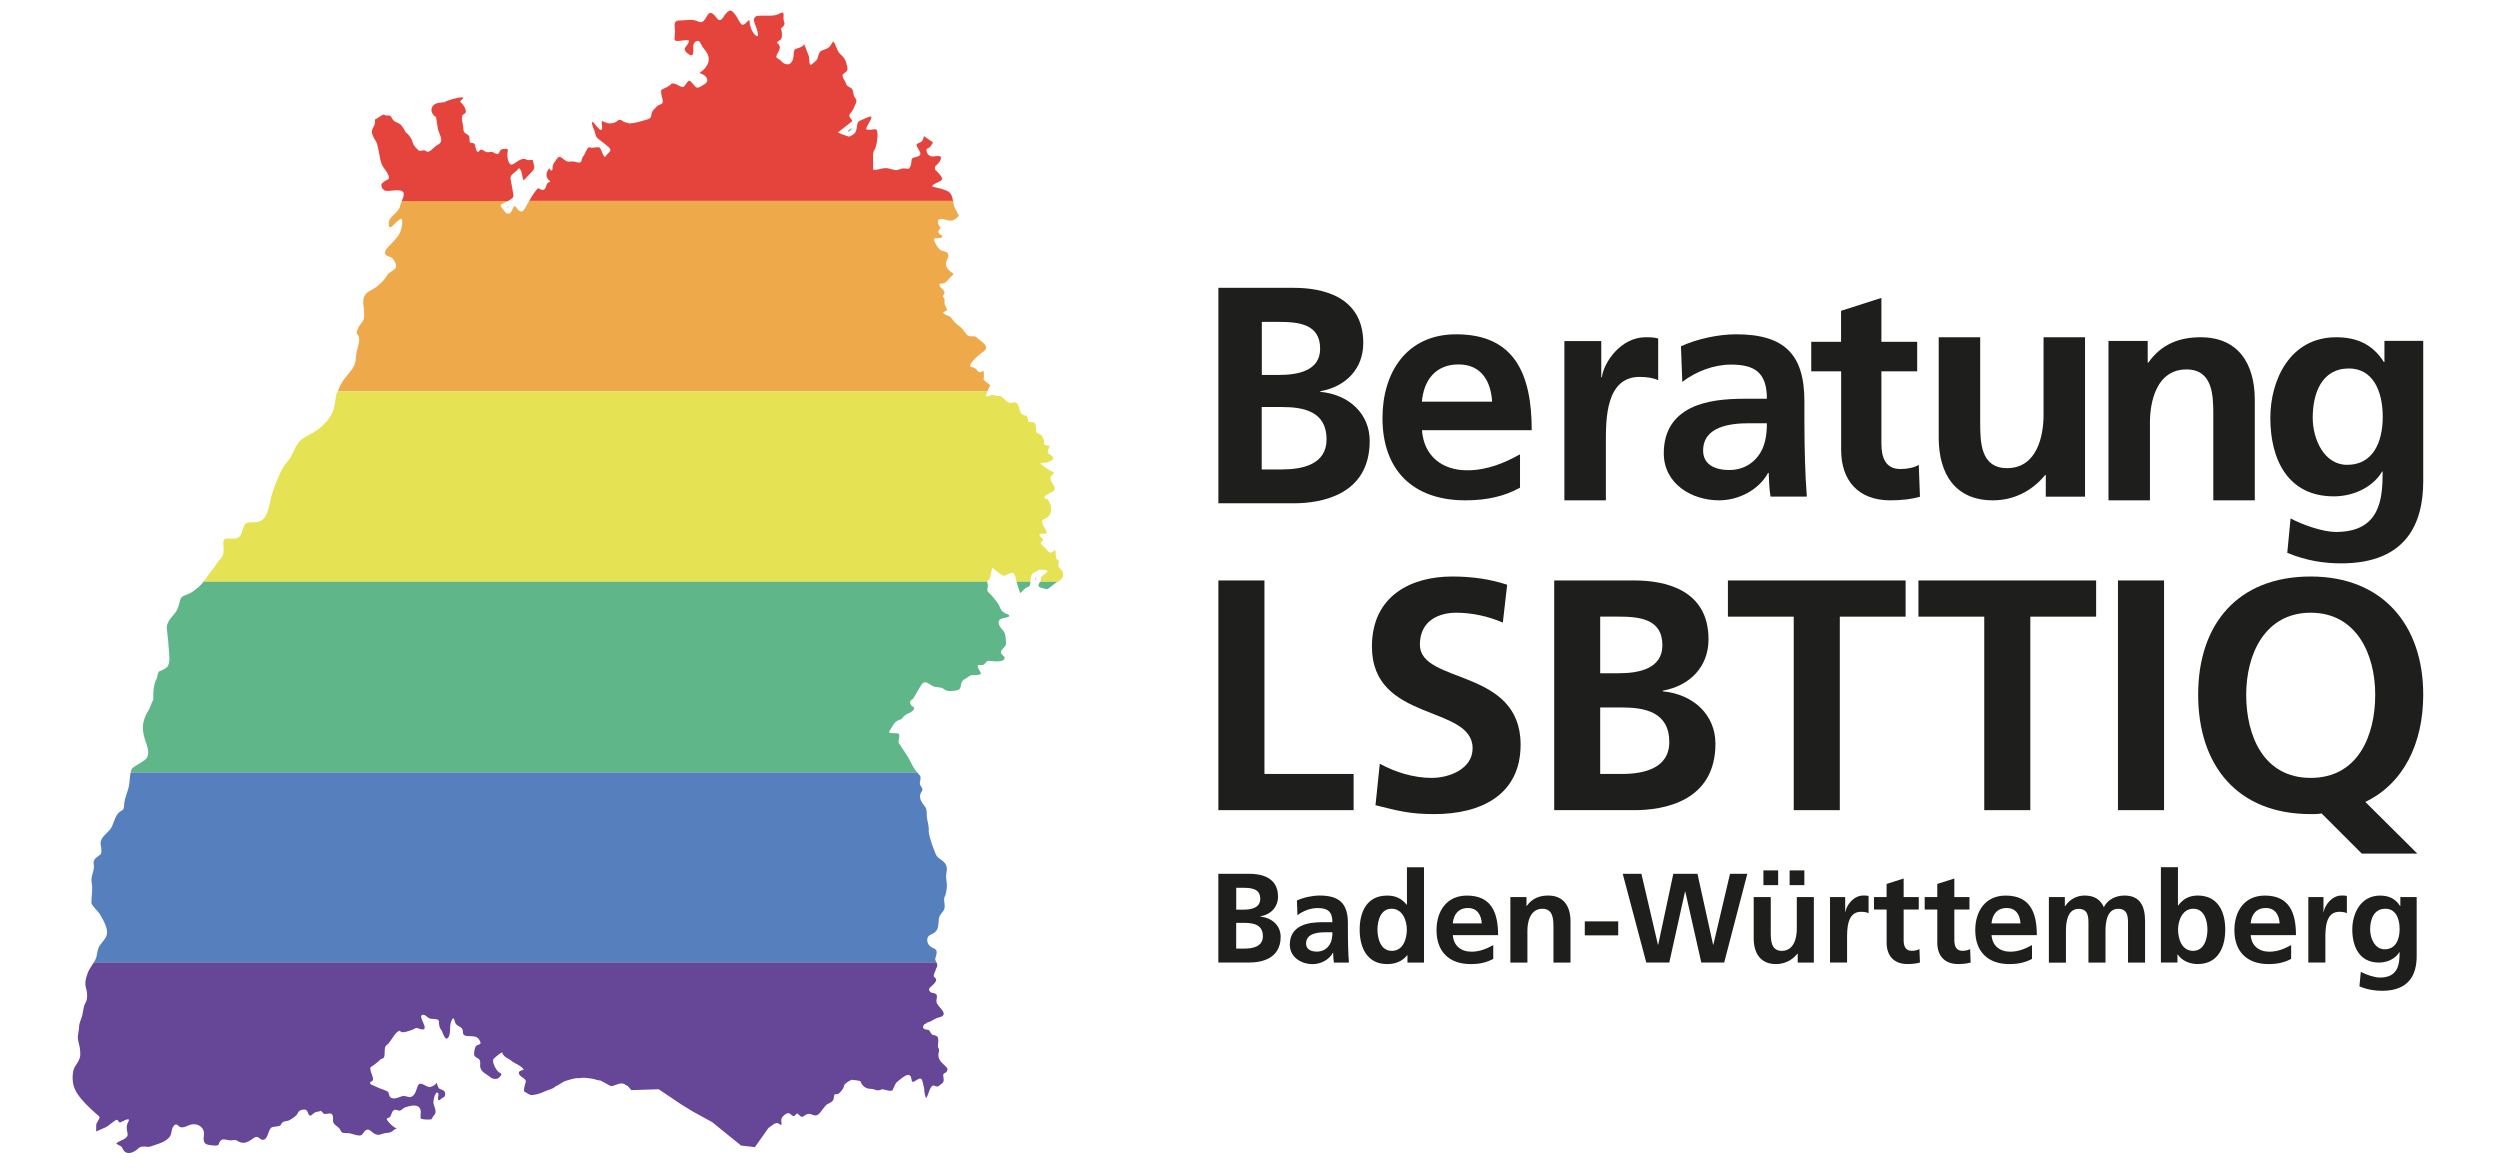 <?xml version="1.0" encoding="UTF-8" standalone="no"?>
<!DOCTYPE svg PUBLIC "-//W3C//DTD SVG 1.1//EN" "http://www.w3.org/Graphics/SVG/1.1/DTD/svg11.dtd">
<svg width="100%" height="100%" viewBox="0 0 400 187" version="1.1" xmlns="http://www.w3.org/2000/svg" xmlns:xlink="http://www.w3.org/1999/xlink" xml:space="preserve" xmlns:serif="http://www.serif.com/" style="fill-rule:evenodd;clip-rule:evenodd;stroke-linejoin:round;stroke-miterlimit:2;">
    <g id="g36" transform="matrix(0.672,0,0,0.672,-0.565,-189.844)">
        <path id="path22" d="M290.93,420.71L301.9,420.71L301.9,466.78L323.13,466.78L323.13,475.4L290.93,475.4L290.93,420.71Z" style="fill:rgb(30,30,28);fill-rule:nonzero;"/>
        <path id="path24" d="M358.66,430.74C355.21,429.25 351.37,428.39 347.53,428.39C343.77,428.39 338.91,430.04 338.91,435.99C338.91,445.47 362.89,441.47 362.89,459.81C362.89,471.8 353.41,476.34 342.36,476.34C336.41,476.34 333.74,475.56 328.34,474.22L329.36,464.35C333.12,466.39 337.43,467.72 341.74,467.72C345.89,467.72 351.46,465.6 351.46,460.67C351.46,450.25 327.49,454.56 327.49,436.46C327.49,424.24 336.97,419.77 346.61,419.77C351.31,419.77 355.7,420.4 359.69,421.73L358.66,430.74Z" style="fill:rgb(30,30,28);fill-rule:nonzero;"/>
        <path id="path26" d="M370.88,420.71L390,420.71C397.05,420.71 407.63,422.75 407.63,434.73C407.63,441.23 403.24,445.78 396.74,446.95L396.74,447.11C404.18,447.82 409.28,452.83 409.28,459.57C409.28,473.36 396.9,475.4 390.01,475.4L370.89,475.4L370.89,420.71L370.88,420.71ZM381.84,442.8L386.31,442.8C390.93,442.8 396.65,441.78 396.65,436.14C396.65,429.79 391.09,429.32 386.07,429.32L381.84,429.32L381.84,442.8ZM381.84,466.78L387.01,466.78C392.1,466.78 398.29,465.53 398.29,459.18C398.29,452.05 392.49,450.95 387.01,450.95L381.84,450.95L381.84,466.78Z" style="fill:rgb(30,30,28);fill-rule:nonzero;"/>
        <path id="path28" d="M427.92,429.33L412.25,429.33L412.25,420.71L454.56,420.71L454.56,429.33L438.89,429.33L438.89,475.4L427.92,475.4L427.92,429.33Z" style="fill:rgb(30,30,28);fill-rule:nonzero;"/>
        <path id="path30" d="M473.28,429.33L457.61,429.33L457.61,420.71L499.92,420.71L499.92,429.33L484.25,429.33L484.25,475.4L473.28,475.4L473.28,429.33Z" style="fill:rgb(30,30,28);fill-rule:nonzero;"/>
        <rect id="path32" x="505.12" y="420.71" width="10.97" height="54.69" style="fill:rgb(30,30,28);fill-rule:nonzero;"/>
        <path id="path34" d="M563.16,485.74L553.6,476.18C552.82,476.34 551.96,476.34 551.01,476.34C533.46,476.34 524.21,464.67 524.21,447.9C524.21,431.13 533.61,419.77 551.01,419.77C568.17,419.77 577.8,431.37 577.8,447.9C577.8,459.65 573.02,469.13 564.01,473.44L576.39,485.74L563.16,485.74ZM551.01,467.72C562.21,467.72 566.37,457.77 566.37,447.9C566.37,438.26 561.9,428.39 551.01,428.39C540.12,428.39 535.65,438.26 535.65,447.9C535.65,457.77 539.81,467.72 551.01,467.72Z" style="fill:rgb(30,30,28);fill-rule:nonzero;"/>
    </g>
    <g id="g72" transform="matrix(0.672,0,0,0.672,-0.565,-189.844)">
        <path id="path38" d="M290.92,490.55L298.32,490.55C301.05,490.55 305.13,491.34 305.13,495.97C305.13,498.48 303.43,500.24 300.92,500.69L300.92,500.75C303.8,501.02 305.76,502.96 305.76,505.56C305.76,510.89 300.98,511.68 298.31,511.68L290.92,511.68L290.92,490.55ZM295.17,499.09L296.9,499.09C298.69,499.09 300.9,498.7 300.9,496.52C300.9,494.07 298.75,493.89 296.81,493.89L295.18,493.89L295.18,499.09L295.17,499.09ZM295.17,508.36L297.17,508.36C299.14,508.36 301.53,507.88 301.53,505.42C301.53,502.67 299.29,502.24 297.17,502.24L295.17,502.24L295.17,508.36Z" style="fill:rgb(30,30,28);fill-rule:nonzero;"/>
        <path id="path40" d="M309.63,496.91C311.2,496.18 313.32,495.73 315.05,495.73C319.8,495.73 321.77,497.7 321.77,502.3L321.77,504.3C321.77,505.87 321.8,507.05 321.83,508.21C321.86,509.39 321.92,510.48 322.01,511.69L318.44,511.69C318.29,510.87 318.29,509.84 318.26,509.36L318.2,509.36C317.26,511.09 315.23,512.06 313.39,512.06C310.63,512.06 307.94,510.4 307.94,507.43C307.94,505.1 309.06,503.74 310.6,502.98C312.14,502.22 314.14,502.07 315.84,502.07L318.08,502.07C318.08,499.56 316.96,498.71 314.57,498.71C312.84,498.71 311.12,499.38 309.76,500.41L309.63,496.91ZM314.38,509.08C315.62,509.08 316.59,508.54 317.23,507.69C317.9,506.81 318.08,505.69 318.08,504.48L316.32,504.48C314.5,504.48 311.81,504.78 311.81,507.17C311.81,508.51 312.93,509.08 314.38,509.08Z" style="fill:rgb(30,30,28);fill-rule:nonzero;"/>
        <path id="path42" d="M335.95,509.93L335.89,509.93C334.68,511.44 333.01,512.05 331.11,512.05C326.33,512.05 324.57,508.11 324.57,503.85C324.57,499.55 326.33,495.74 331.11,495.74C333.14,495.74 334.56,496.44 335.77,497.92L335.83,497.92L335.83,488.99L339.89,488.99L339.89,511.7L335.95,511.7L335.95,509.93ZM332.23,508.9C334.93,508.9 335.8,506.05 335.8,503.84C335.8,501.66 334.77,498.87 332.17,498.87C329.54,498.87 328.81,501.75 328.81,503.84C328.81,505.99 329.57,508.9 332.23,508.9Z" style="fill:rgb(30,30,28);fill-rule:nonzero;"/>
        <path id="path44" d="M356.37,510.81C354.89,511.63 353.19,512.05 351.01,512.05C345.86,512.05 342.87,509.08 342.87,503.97C342.87,499.46 345.26,495.74 350.11,495.74C355.89,495.74 357.53,499.71 357.53,505.16L346.75,505.16C346.93,507.67 348.69,509.1 351.2,509.1C353.17,509.1 354.86,508.37 356.38,507.53L356.38,510.81L356.37,510.81ZM353.64,502.36C353.52,500.39 352.61,498.7 350.34,498.7C348.07,498.7 346.92,500.27 346.74,502.36L353.64,502.36Z" style="fill:rgb(30,30,28);fill-rule:nonzero;"/>
        <path id="path46" d="M360.44,496.09L364.29,496.09L364.29,498.21L364.35,498.21C365.62,496.42 367.35,495.73 369.47,495.73C373.16,495.73 374.77,498.33 374.77,501.85L374.77,511.69L370.71,511.69L370.71,503.36C370.71,501.45 370.68,498.88 368.08,498.88C365.14,498.88 364.51,502.06 364.51,504.06L364.51,511.69L360.45,511.69L360.45,496.09L360.44,496.09Z" style="fill:rgb(30,30,28);fill-rule:nonzero;"/>
        <rect id="path48" x="378.17" y="501.88" width="7.96" height="3.33" style="fill:rgb(30,30,28);fill-rule:nonzero;"/>
        <path id="path50" d="M387.2,490.55L391.65,490.55L395.59,507.44L395.65,507.44L399.25,490.55L405,490.55L408.72,507.44L408.78,507.44L412.75,490.55L416.87,490.55L411.36,511.68L405.91,511.68L402.1,494.79L402.04,494.79L398.29,511.68L392.81,511.68L387.2,490.55Z" style="fill:rgb(30,30,28);fill-rule:nonzero;"/>
        <path id="path52" d="M432.72,511.69L428.87,511.69L428.87,509.57L428.81,509.57C427.57,511.08 425.81,512.05 423.69,512.05C420,512.05 418.39,509.45 418.39,505.93L418.39,496.09L422.45,496.09L422.45,504.42C422.45,506.33 422.48,508.9 425.08,508.9C428.02,508.9 428.65,505.72 428.65,503.72L428.65,496.09L432.71,496.09L432.71,511.69L432.72,511.69ZM420.7,493.25L420.7,489.74L424.21,489.74L424.21,493.25L420.7,493.25ZM430.45,489.74L430.45,493.25L426.94,493.25L426.94,489.74L430.45,489.74Z" style="fill:rgb(30,30,28);fill-rule:nonzero;"/>
        <path id="path54" d="M436.56,496.09L440.17,496.09L440.17,499.63L440.23,499.63C440.41,498.18 442.08,495.72 444.5,495.72C444.89,495.72 445.32,495.72 445.74,495.84L445.74,499.93C445.38,499.72 444.65,499.6 443.92,499.6C440.62,499.6 440.62,503.72 440.62,505.96L440.62,511.68L436.56,511.68L436.56,496.09Z" style="fill:rgb(30,30,28);fill-rule:nonzero;"/>
        <path id="path56" d="M450.04,499.06L447.03,499.06L447.03,496.09L450.03,496.09L450.03,492.97L454.09,491.67L454.09,496.09L457.69,496.09L457.69,499.06L454.09,499.06L454.09,506.32C454.09,507.65 454.45,508.89 456,508.89C456.73,508.89 457.42,508.74 457.85,508.47L457.97,511.68C457.12,511.92 456.18,512.04 454.97,512.04C451.79,512.04 450.04,510.07 450.04,506.98L450.04,499.06Z" style="fill:rgb(30,30,28);fill-rule:nonzero;"/>
        <path id="path58" d="M462.1,499.06L459.1,499.06L459.1,496.09L462.1,496.09L462.1,492.97L466.16,491.67L466.16,496.09L469.76,496.09L469.76,499.06L466.16,499.06L466.16,506.32C466.16,507.65 466.52,508.89 468.07,508.89C468.8,508.89 469.49,508.74 469.92,508.47L470.04,511.68C469.19,511.92 468.25,512.04 467.04,512.04C463.86,512.04 462.1,510.07 462.1,506.98L462.1,499.06Z" style="fill:rgb(30,30,28);fill-rule:nonzero;"/>
        <path id="path60" d="M484.64,510.81C483.16,511.63 481.46,512.05 479.28,512.05C474.13,512.05 471.14,509.08 471.14,503.97C471.14,499.46 473.53,495.74 478.38,495.74C484.16,495.74 485.8,499.71 485.8,505.16L475.02,505.16C475.2,507.67 476.96,509.1 479.47,509.1C481.44,509.1 483.13,508.37 484.65,507.53L484.65,510.81L484.64,510.81ZM481.91,502.36C481.79,500.39 480.88,498.7 478.61,498.7C476.34,498.7 475.19,500.27 475.01,502.36L481.91,502.36Z" style="fill:rgb(30,30,28);fill-rule:nonzero;"/>
        <path id="path62" d="M488.67,496.09L492.47,496.09L492.47,498.27L492.53,498.27C493.8,496.36 495.65,495.73 497.16,495.73C499.34,495.73 500.88,496.55 501.76,498.49C502.7,496.61 504.73,495.73 506.64,495.73C510.48,495.73 511.57,498.36 511.57,501.85L511.57,511.69L507.51,511.69L507.51,502.4C507.51,500.95 507.51,498.89 505.18,498.89C502.49,498.89 502.15,502.1 502.15,504.13L502.15,511.7L498.09,511.7L498.09,502.41C498.09,500.96 498.09,498.9 495.76,498.9C493.07,498.9 492.73,502.11 492.73,504.14L492.73,511.71L488.67,511.71L488.67,496.09Z" style="fill:rgb(30,30,28);fill-rule:nonzero;"/>
        <path id="path64" d="M515.34,488.98L519.4,488.98L519.4,498.09L519.46,498.09C520.58,496.61 522,495.73 524.12,495.73C528.9,495.73 530.66,499.54 530.66,503.84C530.66,508.11 528.9,512.04 524.12,512.04C522.39,512.04 520.52,511.43 519.34,509.77L519.28,509.77L519.28,511.68L515.34,511.68L515.34,488.98ZM523,508.9C525.66,508.9 526.42,505.99 526.42,503.84C526.42,501.75 525.69,498.87 523.06,498.87C520.46,498.87 519.43,501.66 519.43,503.84C519.43,506.05 520.31,508.9 523,508.9Z" style="fill:rgb(30,30,28);fill-rule:nonzero;"/>
        <path id="path66" d="M546.34,510.81C544.86,511.63 543.16,512.05 540.98,512.05C535.83,512.05 532.84,509.08 532.84,503.97C532.84,499.46 535.23,495.74 540.08,495.74C545.86,495.74 547.5,499.71 547.5,505.16L536.72,505.16C536.9,507.67 538.66,509.1 541.17,509.1C543.14,509.1 544.83,508.37 546.35,507.53L546.35,510.81L546.34,510.81ZM543.61,502.36C543.49,500.39 542.58,498.7 540.31,498.7C538.04,498.7 536.89,500.27 536.71,502.36L543.61,502.36Z" style="fill:rgb(30,30,28);fill-rule:nonzero;"/>
        <path id="path68" d="M550.44,496.09L554.05,496.09L554.05,499.63L554.11,499.63C554.29,498.18 555.96,495.72 558.38,495.72C558.77,495.72 559.2,495.72 559.62,495.84L559.62,499.93C559.26,499.72 558.53,499.6 557.8,499.6C554.5,499.6 554.5,503.72 554.5,505.96L554.5,511.68L550.44,511.68L550.44,496.09Z" style="fill:rgb(30,30,28);fill-rule:nonzero;"/>
        <path id="path70" d="M576.24,496.09L576.24,510.17C576.24,514.41 574.54,518.41 568,518.41C566.4,518.41 564.55,518.17 562.61,517.35L562.94,513.9C564.18,514.57 566.21,515.26 567.48,515.26C571.96,515.26 572.17,511.9 572.17,509.21L572.11,509.21C571.35,510.54 569.54,511.69 567.27,511.69C562.67,511.69 560.91,508 560.91,503.82C560.91,500.07 562.85,495.74 567.51,495.74C569.57,495.74 571.17,496.44 572.29,498.22L572.35,498.22L572.35,496.1L576.24,496.1L576.24,496.09ZM572.18,503.72C572.18,501.05 571.15,498.87 568.79,498.87C566.03,498.87 565.16,501.41 565.16,503.81C565.16,505.93 566.28,508.53 568.61,508.53C571.15,508.54 572.18,506.33 572.18,503.72Z" style="fill:rgb(30,30,28);fill-rule:nonzero;"/>
    </g>
    <g id="g104" transform="matrix(0.672,0,0,0.672,-0.565,-189.844)">
        <g id="g78">
            <path id="path74" d="M224.94,327.44C224.5,327.3 223.56,327.17 222.81,326.95C222.8,326.83 222.87,326.6 223.04,326.51C223.53,326.22 223.75,326.05 224.31,325.82C225.1,325.49 225.48,325.19 224.83,324.34C224.64,324.09 223.81,323.14 223.56,323C223.55,322.93 223.56,322.95 223.5,322.92C223.4,322.19 223.38,322.17 223.98,321.69C224.39,321.36 225.55,319.72 224.36,319.66C223.19,319.61 222.67,320.14 221.73,319.2C221.6,318.89 221.07,317.95 221.79,317.84C221.82,317.73 222.31,317.58 222.35,317.4C222.38,317.39 222.4,317.35 222.41,317.32C222.58,317.23 222.76,316.72 222.91,316.57C222.91,316.51 222.93,316.44 222.93,316.36C222.9,316.33 222.9,316.33 222.89,316.3C222.44,316.12 220.91,314.91 220.87,314.92C220.66,315.33 220.68,315.76 220.37,316.11C220.04,316.49 219.42,316.52 219.06,316.88C219.06,318.03 221.25,319.37 218.87,319.91C217.43,320.24 218.11,320.4 217.68,321.87C217.34,323.07 216.98,322.6 216.1,322.6C215.34,322.6 214.7,323.09 214.02,323C212.88,322.85 212.54,322.44 211.29,322.56C210.71,322.62 209.21,323.15 208.73,322.87L208.71,319.9C208.7,319.08 208.7,318.69 209.15,318C209.56,317.37 210.3,313.26 209.23,313.26C208.76,313.34 207.54,313.52 207.13,313.32C206.84,313.18 207.74,311.86 207.84,311.59C207.92,311.37 208.52,310.43 208.24,310.27C207.92,310.09 206.14,311.05 205.7,311.19C204.38,311.62 205.33,313.71 203.99,314.53C203.09,315.08 203.2,315.14 202.24,314.8C201.96,314.7 200.34,314.12 200.34,314.05L203.7,311.4C204.02,311.14 203.07,310.64 203.07,310.06C203.07,309.6 203.42,309.44 203.65,309.08C204.01,308.53 204.43,307.58 204.67,306.97C204.93,306.32 204.56,306.04 204.27,305.53C203.9,304.86 204.11,303.71 203.33,303.38C202.02,302.83 202.43,302.23 201.7,301.31C201.62,300.85 201.2,300.44 201.66,300.1C202.54,299.45 202.79,299.3 202.53,298.22C202.16,296.63 201.84,296.22 200.72,295.19C200.19,294.7 199.62,292.41 199.18,292.41C198.77,292.92 198.64,293.48 198.07,293.87C197.15,294.51 196.07,294.28 195.76,295.5C195.35,297.11 195.28,296.78 194.07,297.86C193.42,298.44 193.59,296.29 193.42,295.85L192.61,293.76C192.16,292.6 192.44,293.21 191.61,293.68C191.36,293.82 190.2,294.17 190.13,294.24C189.51,294.93 190.15,296.48 189.13,297.5C188.62,298.01 187.84,297.86 187.3,297.48C186.81,297.14 186.71,296.75 186.11,296.5C184.58,295.86 187.82,294.13 185.88,292.74C185.88,292.22 186.51,292.22 186.78,291.86C187.13,291.4 186.99,290.73 186.99,290.17C186.77,288.77 186.44,289.83 187.43,288.65C187.9,288.09 187.39,287.61 187.39,286.96C187.39,285.39 187.64,285.12 186.06,285.92C184.86,286.52 182.27,286.04 180.9,286.34C180.78,286.44 180.66,286.55 180.55,286.66C179.85,287.42 181.16,288.91 181.33,290.75C181.44,291.89 179.49,290.33 179.32,287.63C179.26,286.64 178.5,288.38 177.67,288.4C177.11,288.42 176.56,286.86 175.99,286.13C175.26,285.2 174.79,284.28 173.49,285.96C172.97,286.64 172.43,288.12 171.41,286.71C168.95,283.31 169.34,288.74 167.08,287.63C165.68,286.94 164.42,287.38 162.67,287.38C160.62,287.38 161.87,289.48 161.5,290.61C161.44,291.28 161.36,292.04 161.61,292.16C162.32,292.5 163.97,291.89 164.82,292.1C164.83,292.12 164.86,292.16 164.88,292.16C164.88,293.52 162.92,293.8 164.46,295.15C166.11,296.58 165.94,294.81 165.9,293.48C165.87,292.56 167.05,291.7 167.53,292.64C167.95,293.48 168.13,293.75 168.72,294.46C170.43,296.51 169.4,298.53 167.45,299.83L167.45,299.91C167.74,299.98 168.2,300.25 168.47,300.39C169.47,301.15 169.58,302.05 168.34,302.71C167.64,303.08 166.93,303.81 166.3,303.04C164.71,301.13 165.04,301.45 163.76,303.04C163.16,303.78 161.85,302.05 160.7,302.43C160.26,303.05 159.02,303.54 158.34,303.87C157.85,304.85 159.36,307.01 158.17,307.34C157.27,307.59 157.1,308.02 156.5,308.61C155.57,309.54 156.32,310.58 155.08,310.91C153.7,311.28 152.39,311.8 150.93,311.87C150.85,311.88 150.76,311.9 150.68,311.91C150.17,311.66 149.59,311.73 149.12,311.35C148.88,311.16 148.4,310.89 148.1,311.1C147.7,311.38 147.53,311.61 147.04,311.73C146.48,311.87 145.95,312 145.37,311.79L144.14,311.31L144.12,311.89C144.12,312.25 144.45,313.64 143.83,313.44C143.25,313.25 142.2,311.5 141.85,311.5C141.64,312.14 142.11,312.96 142.35,313.57C142.51,313.98 142.64,314.78 142.85,315.09C143.1,315.47 143.53,315.75 143.89,316.03C144.51,316.5 145.08,316.93 145.66,317.45C146.87,318.53 145.63,318.73 145.12,319.64C144.56,320.64 144.05,317.76 143.54,317.61C142.98,317.45 142.17,317.74 141.58,317.69C141.36,317.67 141.18,317.45 140.98,317.61C140.5,317.97 140.13,319.15 139.77,319.68L139.71,319.68C139.2,320.31 139.56,321.41 138.46,321.2C137.44,321.01 137.61,320.85 136.5,320.99C134.96,321.19 134.36,318.74 133.29,320.51C132.75,321.4 132.39,321.53 132.39,322.72C132.39,323.24 131.89,323.19 131.78,322.78C131.73,322.74 131.7,322.71 131.68,322.65C131.63,322.63 131.61,322.63 131.55,322.63C130.72,323.74 130.68,324.89 131.91,325.7C131.64,325.82 131.42,325.95 131.27,326.07C130.78,326.47 131.01,327.08 130.48,327.57C129.78,328.22 129.25,327.01 128.82,327.44C128.81,327.45 128.79,327.47 128.78,327.48C128.21,328.06 127.46,329.24 126.83,330.33L227.76,330.33C227.74,330.23 227.73,330.13 227.7,330.02C227.32,328.27 226.78,328.03 224.94,327.44Z" style="fill:rgb(229,68,60);fill-rule:nonzero;"/>
            <path id="path76" d="M123.1,329.01L122.41,325.04C122.22,323.97 123.76,323.57 124.33,322.58C125.1,322.58 125.2,324.92 125.45,325.38C125.48,325.39 125.49,325.39 125.51,325.42L125.55,325.42L127.53,323.35C128.49,322.34 127.86,321.84 127.7,320.66C127.65,320.63 127.62,320.6 127.57,320.56C127.1,320.56 126.78,320.73 126.26,320.56C125.06,319.66 123.4,321.65 122.66,321.69C121.83,321.73 121.55,319.7 121.66,319.04C121.83,318 121.87,317.84 120.72,317.97C119.1,318.16 120.39,320.02 118.11,318.7C117.73,318.48 117.29,318.97 116.48,318.64C116,318.44 115.44,317.77 115,318.39C114.25,319.45 114.04,317.26 113.92,316.97C113.52,316.02 112.56,317.27 112.63,315.57C112.7,314 111.15,314.92 111.15,313C111.15,311.99 110.29,310.09 111.36,309.64C112.41,309.19 111.13,307.33 110.55,306.9C110.06,306.54 111.23,306.07 111.15,305.71C110.41,305.53 107.31,306.35 106.69,306.84C105.67,306.92 104.4,306.95 103.81,307.84C103.23,308.72 103.75,309.91 104.66,310.37L105.08,313.06C105.22,313.96 105.93,315.01 105.89,315.88C105.85,316.72 105.05,316.93 104.51,317.36C104.06,317.72 102.93,318.98 102.43,318.57C102.05,318.25 101.79,318.3 101.33,318.34C100.77,318.39 100.87,318.49 100.41,318.26C100.39,318.11 100.02,317.85 99.91,317.76C99.31,317.04 99.21,316.87 98.95,315.96C98.81,315.45 97.9,314.23 97.43,314.02C97.3,313.65 96.58,312.5 96.31,312.24C95.74,311.71 94.91,311.68 94.41,311.03C94.25,310.83 93.96,310.21 93.8,310.11C93.36,309.84 92.77,310.24 92.3,309.78C91.78,309.78 90.65,310.78 90.09,310.98C90.16,311.3 90.18,311.62 90.11,311.91C89.96,312.61 89.38,313.11 89.38,313.85C89.38,314.52 89.92,315.52 90.3,316.08C90.71,316.69 90.96,318.17 91.09,318.9C91.31,320.11 91.44,321.23 92.09,322.28C92.36,322.72 94.22,324.88 93.07,325.31C92.77,325.42 91.65,326.07 91.65,326.44C91.65,327.15 91.82,327.4 92.36,327.82C93.12,328.41 97.32,326.86 96.97,328.97C96.89,329.46 96.69,329.91 96.49,330.37L121.79,330.37C122.55,329.97 123.19,329.5 123.1,329.01Z" style="fill:rgb(229,68,60);fill-rule:nonzero;"/>
        </g>
        <path id="path80" d="M125.81,332.14C124.96,333.66 124.09,332.44 123.65,331.72C123.52,331.52 123.26,331.58 123.15,331.76C122.86,332.24 122.5,333.36 122.07,333.34C121.93,333.34 121.78,333.33 121.64,333.32C121.52,333.28 121.36,333.3 121.28,333.18C120.96,332.82 120.03,331.75 120.03,331.32C120.07,331.28 120.08,331.28 120.09,331.22C120.45,331.01 121.17,330.71 121.82,330.36L96.52,330.36C96.35,330.75 96.19,331.13 96.1,331.55C95.75,333.27 93.39,333.93 93.39,335.73C93.39,337.85 94.83,335.57 95.31,335.29C95.58,335.13 96.35,334.23 96.56,334.81C96.8,335.48 96.38,337.23 96.08,337.88C95.63,338.85 94.53,339.99 93.75,340.8C93.24,341.33 92.4,342.07 92.52,342.89C92.6,343.43 93.8,343.66 94.17,343.91C94.45,344.1 94.74,344.71 94.9,344.95C95.11,345.27 95.25,346.07 95.02,346.35C94.46,347.05 93.42,347.3 92.94,348.17C92.36,349.21 90.89,350.65 89.83,351.22C88.28,352.07 87.35,352.52 87.31,354.46C87.29,355.11 87.52,355.91 87.52,356.61C87.52,357.19 87.6,357.88 87.46,358.45C87.29,359.15 86.5,359.74 86.21,360.44C85.9,361.17 85.51,361.72 86,362.21C86.01,362.22 86.03,362.24 86.04,362.25C86.52,362.73 86.36,363.89 86.25,364.36C85.98,365.46 85.63,366.42 85.58,367.58C85.51,369.5 84.8,370.27 83.64,371.72C83.06,372.44 82.62,372.95 82.14,373.75C81.8,374.31 81.54,375.08 81.25,375.7L235.97,375.7C236.02,375.54 236.08,375.38 236.12,375.19C236.2,374.86 236.87,374.3 236.45,374.06C235.87,373.73 235.48,373.34 235.01,372.87C235.15,372.32 235.14,371.36 235.01,370.84C234.73,370.77 234.49,371.15 234.18,371.15C233.5,371.15 233.37,369.99 232.26,369.94C230.68,369.87 233.84,367.02 234.26,366.74C235.12,366.18 236.25,365.49 235.24,364.42C234.68,363.83 233.89,363.34 233.28,362.77C232.84,362.36 232.01,362.71 231.49,362.5C230.85,362.24 230.23,360.92 229.55,360.41C228.64,359.73 227.89,359.07 227.28,358.09C226.67,357.57 225.9,357.66 225.36,356.94C226.02,356.44 226.57,356.62 226.15,355.79C226,355.49 225.82,355.22 225.75,354.87C225.68,354.52 225.78,354.15 225.73,353.83C225.61,353.08 224.98,353.34 225.58,352.58C226.33,351.63 224.07,350.91 224.62,350.14C224.78,349.91 225.28,350.07 225.56,349.95C226.46,349.58 226.55,348.99 227.17,348.47C228.36,347.46 227.77,347.81 226.86,346.9C225.82,345.86 225.92,345.1 226.57,343.81C226.79,342.9 226.44,342.46 225.57,342.33C224.47,342.16 223.87,341.1 223.42,340.16C222.57,338.38 224.82,339.85 225.28,338.72C224.96,338.4 224.42,338.32 224.28,337.82C224.12,337.26 224.95,336.9 224.68,336.57C224.2,335.97 224.11,335.66 224.18,334.92C225.31,334.11 226.55,335.43 227.81,334.92C228.58,334.6 229.18,333.99 229.09,333.7C228.78,333.15 228.46,332.62 228.2,332.05C227.91,331.42 227.86,330.97 227.76,330.36L126.81,330.36C126.41,331.06 126.05,331.71 125.81,332.14Z" style="fill:rgb(238,170,74);fill-rule:nonzero;"/>
        <path id="path82" d="M81.24,375.7C81.18,375.84 81.11,375.97 81.04,376.09C80.93,376.27 80.86,376.63 80.83,376.86C80.65,378.21 80.47,379.67 79.91,380.87C79.46,381.86 78.65,382.85 77.83,383.67C77.06,384.44 76.21,385.02 75.26,385.58C74.58,385.98 73.89,386.35 73.22,386.72C71.65,387.6 70.93,389.56 70.18,391.13C69.84,391.84 69.01,392.64 68.53,393.32C68.18,393.83 67.78,394.61 67.55,395.14C67.25,395.84 66.77,396.87 66.49,397.6C66.01,398.86 65.55,400.15 65.28,401.44C65.01,402.75 64.4,406.2 62.57,406.66C62.47,406.69 62.36,406.74 62.26,406.76C61.28,406.99 59.49,406.61 59.09,407.45C58.01,409.7 58.58,410.97 55.61,410.75C54.58,410.67 53.95,410.7 54.01,411.86C54.07,413.04 54.23,413.73 53.86,414.83C53.76,415.14 52.81,416.12 52.63,416.44C52.26,417.1 51.39,418.12 51.05,418.57C50.47,419.33 49.91,420.23 49.29,421.03L235.87,421.03C235.9,420.95 235.97,420.84 236.09,420.66C236.79,420.57 236.73,418.32 237.17,417.74L237.3,417.74C237.44,418.01 239.27,419.38 239.59,419.52C240.55,419.91 242.16,417.62 242.63,420.06C242.66,420.22 242.75,420.59 242.87,421.03L246.17,421.03C246.24,420.14 246.25,419.05 247.19,418.76C247.82,418.57 247.91,418.13 248.67,418.13C249.09,418.13 249.82,418.22 250.21,418.32C250.31,419.01 249.06,419.37 248.77,419.89C248.51,420.36 248.85,420.49 248.48,421.03L252.66,421.03C253.81,420.5 254.46,419.32 253.62,418.3C253.2,417.79 252.6,417.32 252.89,416.59C253.16,415.91 252.74,415.88 252.33,415.55C252.17,415.11 252.22,413.59 252.06,413.42L252,413.42C251.05,414.36 250.74,414.3 249.98,413.3C249.64,412.84 249.16,412.53 248.79,412.09C248.29,411.5 249.21,411.47 249.21,410.9C248.94,410.63 248.31,410.19 248.33,409.75C248.35,409.46 249.48,409.61 249.69,409.58C250.69,409.46 249.3,407.99 249.15,407.45C248.88,406.52 248.77,406.36 249.65,406.01C251.65,405.21 251.32,402.68 250.28,401.37C248.04,400.94 251.18,399.81 251.61,399.47C252.99,398.4 249.83,396.85 251.38,395.61C252.31,394.87 251.15,394.79 250.63,394.4C250.32,394.17 248.61,393.16 248.61,392.81C248.96,392.63 249.6,392.7 250.01,392.62C250.68,392.49 251.07,392.18 251.61,391.87C251.73,391.04 250.86,390.9 250.44,390.41C249.79,389.65 251.71,388.48 249.98,388.55C249.35,388.57 249.42,388.02 249.42,387.51C249.42,386.89 248.91,386.65 248.86,386.19C248.53,385.86 247.61,385.7 247.57,385.33C247.48,384.62 247.64,382.89 246.55,382.99C245.17,383.12 245.92,382.44 245.26,381.51C242.93,381.18 244.07,379.41 242.8,378.4C242.35,378.05 241.78,378.53 241.24,378.44C240.22,378.28 239.61,376.57 238.66,376.77C237.91,376.93 237.5,376.38 236.93,376.58C235.02,377.25 235.55,376.89 235.96,375.71L81.24,375.71L81.24,375.7Z" style="fill:rgb(229,226,83);fill-rule:nonzero;"/>
        <g id="g90">
            <path id="path84" d="M217.62,463.83C216.93,462.45 215.8,460.92 214.95,459.59C214.66,459.13 214.8,458.86 214.87,458.3C214.92,457.87 215.1,457.73 214.85,457.28C214.56,456.76 212.13,457.49 212.61,456.53C213.54,455.31 213.6,454.17 215.46,453.75C215.62,453.48 215.97,453.15 216.21,452.91C216.8,452.32 218.5,452.08 218.5,451.01C218.29,450.75 217.93,450.67 217.75,450.36C217.6,450.11 217.48,449.82 217.54,449.52C217.59,449.3 218.17,449.01 218.33,448.75C218.6,448.31 218.91,447.82 219.14,447.35C219.61,446.7 220.1,445.44 220.75,445.03C221.28,444.7 222.3,445.49 222.75,445.76C223.75,446.36 224.72,445.88 225.71,446.66C226.44,447.24 227.58,447.02 228.44,446.91C230.35,446.67 228.97,444.96 230.57,444.19C231.12,443.93 231.68,443.28 232.32,443.25C233.1,443.21 233.74,443.38 234.4,442.9C234.45,442.5 232.9,440.79 234,440.85C234.4,440.87 234.89,440.96 235.21,440.62L235.92,439.87C236.81,439.78 239.8,440.5 240.05,439.16C240.12,438.8 239.24,438.37 239.15,437.93C239.01,437.19 240.34,436.6 240.38,435.76C240.41,435.13 240.25,434.39 240.19,433.75C240.07,432.55 238.66,432.03 238.61,430.74C238.55,429.49 240.31,429.79 241.13,429.28C241.21,428.73 240.67,428.81 240.21,428.55C239.42,428.09 239.26,427.89 238.9,427.05C238.66,426.2 236.89,424.14 236.17,423.52C235.71,423.13 236.05,422.48 236.05,421.95C236.05,421.21 235.77,421.27 235.87,421.02L49.29,421.02C49,421.39 48.7,421.74 48.38,422.03C47.6,422.75 46.48,423.67 45.46,424.03C44.89,424.24 44,424.51 43.81,425.12C43.4,426.47 43.33,427.55 42.33,428.69C41.53,429.6 40.45,430.83 40.56,432.12C40.68,433.54 40.94,435.14 40.98,436.63C40.98,436.75 41.04,436.88 41.04,437.01C41.08,438.15 41.54,440.51 40.54,441.4C40.26,441.65 39.61,442.04 39.25,442.17C39.09,442.23 38.88,442.29 38.73,442.38C38.67,442.42 38.58,442.43 38.56,442.5C38.54,442.6 38.49,442.84 38.46,442.94C38.25,443.21 38.36,443.62 38.14,444.07C37.44,445.45 37.27,447.23 37.35,448.58C37.31,448.85 37.37,449.09 37.29,449.21C36.87,449.84 36.69,450.86 36.25,451.55C35.68,452.44 35.1,453.67 34.94,454.72C34.74,456.04 34.93,457.22 35.31,458.44C35.53,459.15 36.12,460.67 36.12,461.43C36.12,463.08 35.64,463.24 34.45,464.04C33.94,464.38 32.8,465 32.37,465.4C32.18,465.57 32.05,465.93 31.96,466.36L219.19,466.36C218.5,465.57 218.17,464.94 217.62,463.83Z" style="fill:rgb(95,182,137);fill-rule:nonzero;"/>
            <path id="path86" d="M248.5,421.03C248.48,421.05 248.47,421.07 248.45,421.1C247.39,422.52 248.96,422.43 250.1,422.81C250.34,422.89 252.02,421.3 252.54,421.1C252.59,421.08 252.63,421.05 252.68,421.03L248.5,421.03Z" style="fill:rgb(95,182,137);fill-rule:nonzero;"/>
            <path id="path88" d="M245.72,422.2C246.07,422.09 246.14,421.6 246.18,421.02L242.88,421.02C243.18,422.12 243.65,423.68 243.85,423.7C244.51,423.04 244.74,422.53 245.72,422.2Z" style="fill:rgb(95,182,137);fill-rule:nonzero;"/>
        </g>
        <path id="path92" d="M31.62,469.18C31.4,470.85 30.52,472.31 30.41,473.98C30.36,474.7 30.37,475.25 29.83,475.5C28.4,476.16 28.09,477.96 27.54,479.2C26.87,480.7 25.21,481.36 24.83,482.85C24.68,483.42 24.98,484.22 24.98,484.81C24.98,485.71 24.99,485.84 24.33,486.27C23.53,486.79 22.98,487.33 23.16,488.28C23.46,489.84 22.36,491.02 22.66,492.58C22.98,494.28 22.6,495.77 22.6,497.45C22.66,498.18 24.15,499.38 24.56,500.08C25.3,501.36 26.64,503.49 26.27,505.03C26.01,506.08 25.25,506.66 24.67,507.52C24.02,508.46 24.08,509.09 23.82,510.24C23.71,510.72 23.46,511.2 23.17,511.69L223.84,511.69C223.65,511.32 223.41,510.99 223.57,510.54C224.58,507.68 222.7,508.89 221.78,507.12C221.51,506.6 221.58,505.9 221.82,505.53C222.13,505.07 222.86,504.9 223.3,504.59C224.38,503.84 224.25,502.42 224.38,501.27C224.49,500.27 225.21,499.91 225.61,499.08C226.02,498.22 225.49,497.12 225.67,496.2C225.7,496.06 225.86,495.9 225.9,495.76C226.15,494.91 226.37,493.8 226.27,492.9C226.17,492 226,491.2 226.19,490.29C226.5,488.78 226.09,487.99 224.77,487.11C224.24,486.76 223.84,486.44 223.58,485.75C223.36,485.19 223.15,484.62 222.93,484.06C222.64,483.3 221.87,480.95 221.97,480.2C222.07,479.43 221.64,477.96 221.53,477.11C221.43,476.32 221.63,475.31 221.13,474.65C220.23,473.44 219.26,472.29 220.42,470.77C220.46,470.72 220.46,470.71 220.46,470.65C220.5,470.07 220.21,469.93 219.96,469.46C219.69,468.95 219.98,468.56 220,468.06C220.02,467.58 220.07,467.34 219.77,467.04C219.54,466.8 219.34,466.59 219.17,466.39L31.96,466.39C31.74,467.3 31.7,468.62 31.62,469.18Z" style="fill:rgb(85,127,189);fill-rule:nonzero;"/>
        <path id="path94" d="M21.7,514.23C21.28,515.47 20.92,516.53 21.37,517.93C21.62,518.72 21.72,520.3 21.29,521.08C21.08,521.45 20.85,521.97 20.77,522.42C20.66,523.01 20.55,523.59 20.44,524.18C20.28,525.01 19.73,525.91 19.69,526.81C19.67,527.42 19.54,528.26 19.42,528.88C19.18,530.07 19.87,531.44 19.92,532.64C19.95,533.31 20.03,533.92 19.77,534.56C19.05,536.37 18.24,536.34 18.14,538.67C18.04,541.07 18.79,542.48 20.27,544.25C21.4,545.6 23.1,547.16 24.44,548.3C24.87,548.66 23.76,549.77 23.75,550.35C23.74,550.86 23.74,551.38 23.73,551.9C24.08,551.7 26.12,550.92 26.4,550.69C26.92,550.25 27.56,549.83 28.11,549.4C29.2,548.54 28.78,550 29.59,549.71C30.15,549.52 30.86,548.88 31.51,549.04C31.6,549.41 31.34,549.62 31.2,549.96C30.94,550.57 30.98,551.26 31.12,551.9C31.33,552.85 31.32,553.07 30.47,553.68C30.19,553.88 28.56,554.44 28.55,554.83C28.75,554.97 29.66,555.44 29.7,555.46C29.84,555.53 30.24,556.42 30.43,556.61C31.26,557.44 32.56,556.92 33.33,556.3C34.1,555.68 34.16,555.49 35.16,555.49C35.73,555.49 36.13,555.69 36.72,555.47C38.28,554.88 40.47,554.47 41.37,552.96C41.74,552.34 41.65,551.39 42.04,550.81C42.48,550.15 42.83,550.06 43.31,550.54C44.27,551.5 45.42,550.39 46.58,550.21C48.16,549.96 49.67,551.13 49.39,552.82C49.27,553.56 49.21,554.61 50.04,554.97C50.38,555.12 52.42,555.41 52.65,555.18C52.71,555.12 52.85,555.12 52.88,555.03C53.42,553.38 54.08,553.78 55.49,554.01C56.08,554.1 56.7,553.77 57.24,554.07C57.77,554.37 58.11,554.58 58.76,554.61C59.53,554.65 60.55,553.98 61.14,553.54C62.55,552.5 62.62,554.25 63.72,553.83C64.68,553.46 64.66,551.69 65.41,551.01C65.82,550.63 67.52,550.83 67.7,550.34C68.14,549.14 69.15,549.67 69.95,549.11C70.66,548.62 71.39,548.27 71.76,547.5C72.1,546.79 72.7,546.69 73.43,546.69C73.82,546.69 74.04,547.1 74.23,547.63C74.68,548.93 75.45,547.27 76.25,547.23C77.43,547.17 76.89,546.55 77.88,547.63C78.25,548.03 79.63,547.22 79.96,547.9C80.21,548.41 80.13,548.85 80.13,549.42C80.13,550.17 81.17,550.65 81.65,551.17C81.85,551.4 82.04,552 82.27,552.13C82.71,552.38 83.31,552.25 83.79,552.3C84.82,552.4 86.02,553.09 86.9,552.78C87.05,552.73 87.61,551.9 87.67,551.84C88.54,550.93 89.05,551.8 89.78,552.3C90.88,553.06 91.48,552.55 92.43,552.32C92.95,552.19 93.77,552.33 94.45,551.69C94.73,551.42 95.03,551.29 95.33,551.24C94.57,550.89 93.74,550.17 93.18,549.43C92.67,548.75 93.07,548.79 93.49,548.59C94.15,548.28 93.98,546.79 94.97,546.73C95.36,546.71 95.61,547 96.03,546.94C96.45,546.88 96.99,546.25 97.11,546.25C98.28,545.81 100.74,545.04 101.02,547.02C101.08,547.46 100.87,548.42 101.02,548.77C101.14,549.05 102.61,549.12 103.56,549.02C103.79,548.71 103.93,548.29 104.25,547.97C104.93,547.29 104.26,546.1 104.06,545.3C103.9,544.64 104.5,542.1 105.12,542.73C105.42,543.04 105.1,543.66 105.12,544.02C105.17,545.1 105.99,543.93 106.16,543.9C106.95,543.75 107.05,542.66 106.49,542.17C106.17,541.89 105.41,541.9 105.22,541.46C104.27,539.31 105.62,540.54 103.38,541.29C102.39,541.62 100.91,539.59 100.3,541.08C99.91,542.04 99.76,543.33 98.63,543.7C98.27,543.82 97.42,543.45 96.97,543.45C96.31,543.45 95.58,544.03 94.64,544.03C93.06,544.03 93.76,542.52 92.97,542.32C92.95,542.24 91.21,541.62 91.1,541.57L89.06,540.65C89.01,540.47 88.98,540.37 88.98,540.15L89.02,540.11C90.59,539.72 88.74,537.91 89.06,536.61C89.14,536.59 89.12,536.6 89.14,536.53C89.44,536.49 91.41,534.9 91.55,534.62C93.13,534.62 91.86,531.99 92.92,531.33C93.77,530.81 94.88,528.26 95.75,528.04C95.79,527.92 96,527.96 96.12,527.96C96.4,528.8 98.81,527.75 99.37,527.55C100.17,526.95 100.31,527.45 101.18,527.59C103.49,527.95 99.8,524.02 101.66,524.12C102.13,524.15 102.63,524.8 103.08,524.98C103.72,525.23 105.35,524.92 105.35,525.71C105.35,526.41 105.43,527.25 105.95,527.78C106.19,528.02 106.86,531 107.72,529.26C108.31,528.07 107.6,526.08 108.74,524.94L108.8,524.94C109.18,525.32 109.02,526.07 109.61,526.53C110.41,527.14 111.05,527.08 111.05,528.24C111.05,529.94 113.64,528.62 114.7,529.74C114.94,530 115.64,531 114.95,531.18C114.1,531.4 114.04,531.62 113.82,532.48C113.64,533.59 113.6,533.97 114.5,534.42C115.64,534.99 114.93,535.92 115.25,536.83C115.63,537.93 116.75,538.24 117.63,539.02C118.04,539.39 118.98,539.56 119.5,539.2C119.85,538.96 120.66,538.21 119.87,537.95C119.11,537.7 117.8,535.27 118.37,534.62C118.65,534.31 120.1,533.08 120.41,533.08C120.7,534.25 121.85,534.41 122.66,535.12C123.36,535.74 125.22,536.31 125.53,537.24C124.98,537.35 124.1,537.51 124.45,538.28C124.78,539.01 126.34,539.34 125.99,540.24C125.83,540.67 125.47,541.92 125.66,542.4L126.91,543.12C127.49,543.5 129.74,542.79 130.31,542.46C130.99,542.07 132.55,541.83 133.02,541.21C133.75,540.96 134.44,540.35 135.15,540C135.56,539.8 137.67,539.22 138.18,539.19C138.57,539.3 139.16,539.13 139.58,539.12C140.32,539.11 141.03,539.22 141.77,539.33C142.44,539.42 143.12,539.77 143.79,539.77L143.92,539.82L146.26,541.1C146.45,541.06 146.56,541.07 146.74,541.06C146.83,541.05 146.96,540.99 147.05,540.95C147.49,540.77 147.96,540.62 148.43,540.51C148.59,540.47 148.84,540.46 149.01,540.47C149.13,540.48 149.45,540.58 149.53,540.64C149.61,540.7 149.69,540.76 149.78,540.81C149.95,540.9 150.13,540.99 150.3,541.08L151.17,542.06L157.67,541.85L163.07,545.48L165.99,547.26L170.38,549.66L177.29,555.26L180.58,555.63L183.81,551.07L185.19,550.08C185.58,550.02 185.74,549.76 186.15,549.96C186.38,550.08 186.61,550.36 186.88,550.36C187.01,549.83 186.72,549.41 186.94,548.81C187.18,548.16 188.42,547.16 188.96,547.7C190.43,549.18 190.12,547.05 190.94,547.81C191.59,548.41 191.64,548.7 192.5,548.06C194.03,546.92 194.75,549.16 196.17,547.33L197.34,545.83C197.9,545.11 198.98,545.15 199.32,544.2C199.48,543.75 199.2,542.85 200.07,543.03C200.65,543.15 201.8,541.53 201.82,541C201.84,540.56 202.98,539.85 203.63,539.6C204.42,539.67 204.96,539.73 205.71,539.91C205.97,540.93 206.96,541.75 208.04,541.75C209.33,541.75 209.48,542.46 210.75,541.9C211.19,541.7 212.38,542.42 213.25,542.17C213.5,542.1 213.81,540.56 214.46,540.08C215.46,539.34 217.62,537.09 217.88,539.6C218.05,541.27 220,538.03 220.46,539.91C220.67,540.78 220.94,541.58 220.94,542.48C220.94,542.74 221.29,544 221.32,543.98C221.86,543.49 222.21,541.03 223.05,540.97C223.52,540.94 223.86,541.43 224.3,541.1L225.16,540.45C225.2,540.45 225.19,540.46 225.2,540.43C225.84,539.82 225.33,539.06 225.45,538.24C225.52,538.19 225.74,538.03 225.78,537.97C226.27,537.91 226.63,537.07 226.28,536.7C225.44,535.8 224.26,535.06 224.26,533.73C224.26,533.3 224.45,532.89 224.43,532.43C224.42,532.15 224.17,532.01 224.16,531.7C224.13,530.91 224.4,530.27 224.12,529.49C224,529.14 223.42,528.97 223.08,528.95C222.42,528.91 222.34,527.73 221.81,527.7C220.98,527.65 220.15,527.36 220.91,526.4C221.09,526.31 221.56,526.09 221.68,525.92C222.59,525.81 223.33,525 224.26,524.79C227.05,524.16 224.49,522.55 223.91,521.39C223.52,520.6 224.34,519.57 223.6,519.13C222.94,518.75 222.37,519.12 222.04,518.19C221.82,517.57 223.95,516.67 223.71,515.66C223.62,515.27 223.13,515.22 223.15,514.8C223.17,514.34 223.63,513.7 223.69,513.17C224.15,512.5 224.01,512.06 223.81,511.67L23.16,511.67C22.64,512.55 21.98,513.4 21.7,514.23Z" style="fill:rgb(102,71,151);fill-rule:nonzero;"/>
        <g id="g102">
            <path id="path96" d="M121.83,331.79C121.86,331.73 121.88,331.68 121.91,331.63C121.8,331.68 121.7,331.73 121.59,331.78C121.64,331.84 121.69,331.9 121.74,331.97C121.78,331.9 121.81,331.84 121.83,331.79Z" style="fill:rgb(156,155,155);fill-rule:nonzero;"/>
            <path id="path98" d="M247.54,419.86C247.45,419.96 247.41,420.3 247.38,420.6C247.44,420.52 247.49,420.45 247.53,420.4C247.52,420.27 247.52,420.08 247.57,419.85C247.55,419.86 247.55,419.86 247.54,419.86Z" style="fill:rgb(156,155,155);fill-rule:nonzero;"/>
            <path id="path100" d="M203.07,313.74C203.16,313.68 203.26,313.62 203.37,313.55C203.51,313.47 203.57,313.28 203.63,312.93L202.62,313.73C202.71,313.76 202.83,313.8 202.92,313.83C202.97,313.8 203.02,313.77 203.07,313.74Z" style="fill:rgb(156,155,155);fill-rule:nonzero;"/>
        </g>
    </g>
    <g id="g601" transform="matrix(0.672,0,0,0.672,0,-165.672)">
        <path id="path364" d="M290.09,315.067L308.056,315.067C314.684,315.067 324.589,316.985 324.589,328.226C324.589,334.32 320.462,338.593 314.368,339.685L314.368,339.831C321.36,340.486 326.119,345.196 326.119,351.509C326.119,364.449 314.514,366.367 308.031,366.367L290.09,366.367L290.09,315.067ZM300.408,335.801L304.608,335.801C308.954,335.801 314.32,334.854 314.32,329.561C314.32,323.613 309.1,323.176 304.39,323.176L300.432,323.176L300.432,335.801L300.408,335.801ZM300.408,358.307L305.264,358.307C310.047,358.307 315.849,357.141 315.849,351.169C315.849,344.492 310.411,343.448 305.264,343.448L300.408,343.448L300.408,358.307Z" style="fill:rgb(30,30,28);fill-rule:nonzero;"/>
        <path id="path366" d="M400.229,328.987C404.03,327.22 409.162,326.13 413.35,326.13C424.849,326.13 429.618,330.899 429.618,342.035L429.618,346.877C429.618,350.677 429.69,353.534 429.763,356.342C429.836,359.199 429.981,361.837 430.199,364.767L421.556,364.767C421.193,362.782 421.193,360.288 421.121,359.126L420.975,359.126C418.7,363.314 413.785,365.662 409.331,365.662C402.65,365.662 396.138,361.644 396.138,354.454C396.138,348.813 398.849,345.521 402.577,343.681C406.305,341.841 411.147,341.478 415.262,341.478L420.685,341.478C420.685,335.402 417.973,333.344 412.188,333.344C408,333.344 403.836,334.966 400.544,337.46L400.229,328.987ZM411.728,358.448C414.73,358.448 417.078,357.141 418.627,355.083C420.249,352.953 420.685,350.242 420.685,347.313L416.424,347.313C412.018,347.313 405.506,348.039 405.506,353.825C405.506,357.068 408.218,358.448 411.728,358.448Z" style="fill:rgb(30,30,28);fill-rule:nonzero;"/>
        <path id="path370" d="M361.884,362.657C358.297,364.644 354.176,365.662 348.892,365.662C336.41,365.662 329.163,358.464 329.163,346.078C329.163,335.147 334.956,326.13 346.711,326.13C360.72,326.13 364.695,335.753 364.695,348.962L338.567,348.962C339.003,355.046 343.269,358.512 349.353,358.512C354.128,358.512 358.224,356.743 361.908,354.707L361.908,362.657L361.884,362.657ZM355.267,342.176C354.976,337.401 352.77,333.305 347.268,333.305C341.766,333.305 338.979,337.11 338.543,342.176L355.267,342.176Z" style="fill:rgb(30,30,28);fill-rule:nonzero;"/>
        <path id="path372" d="M501.993,327.711L511.359,327.711L511.359,332.869L511.505,332.869C514.595,328.514 518.803,326.835 523.961,326.835C532.938,326.835 536.854,333.161 536.854,341.724L536.854,365.662L526.977,365.662L526.977,345.397C526.977,340.751 526.904,334.499 520.579,334.499C513.427,334.499 511.894,342.235 511.894,347.1L511.894,365.662L502.017,365.662L502.017,327.711L501.993,327.711Z" style="fill:rgb(30,30,28);fill-rule:nonzero;"/>
        <path id="path378" d="M496.459,364.787L487.093,364.787L487.093,359.629L486.947,359.629C483.931,363.303 479.649,365.662 474.492,365.662C465.515,365.662 461.598,359.337 461.598,350.774L461.598,326.835L471.475,326.835L471.475,347.1C471.475,351.747 471.548,357.999 477.873,357.999C485.025,357.999 486.558,350.263 486.558,345.397L486.558,326.835L496.435,326.835L496.435,364.787L496.459,364.787Z" style="fill:rgb(30,30,28);fill-rule:nonzero;"/>
        <path id="path380" d="M372.474,327.735L381.256,327.735L381.256,336.347L381.402,336.347C381.84,332.82 385.903,326.835 391.79,326.835C392.739,326.835 393.785,326.835 394.806,327.127L394.806,337.077C393.931,336.566 392.155,336.274 390.379,336.274C382.351,336.274 382.351,346.297 382.351,351.747L382.351,365.662L372.474,365.662L372.474,327.735Z" style="fill:rgb(30,30,28);fill-rule:nonzero;"/>
        <path id="path382" d="M438.37,334.949L431.248,334.949L431.248,327.922L438.347,327.922L438.347,320.539L447.953,317.463L447.953,327.922L456.472,327.922L456.472,334.949L447.953,334.949L447.953,352.128C447.953,355.275 448.805,358.209 452.473,358.209C454.2,358.209 455.833,357.854 456.85,357.215L457.134,364.811C455.123,365.378 452.899,365.662 450.036,365.662C442.511,365.662 438.37,361.001 438.37,353.689L438.37,334.949Z" style="fill:rgb(30,30,28);fill-rule:nonzero;"/>
        <path id="path396" d="M576.96,327.667L576.96,361.104C576.96,371.173 572.923,380.672 557.391,380.672C553.592,380.672 549.198,380.102 544.591,378.155L545.375,369.962C548.319,371.553 553.14,373.192 556.156,373.192C566.796,373.192 567.294,365.212 567.294,358.824L567.152,358.824C565.347,361.983 561.048,364.714 555.658,364.714C544.734,364.714 540.554,355.951 540.554,346.024C540.554,337.118 545.161,326.835 556.228,326.835C561.12,326.835 564.919,328.498 567.579,332.725L567.722,332.725L567.722,327.69L576.96,327.69L576.96,327.667ZM567.318,345.786C567.318,339.446 564.872,334.268 559.267,334.268C552.713,334.268 550.647,340.301 550.647,346C550.647,351.035 553.307,357.209 558.84,357.209C564.872,357.233 567.318,351.985 567.318,345.786Z" style="fill:rgb(30,30,28);fill-rule:nonzero;"/>
    </g>
</svg>

